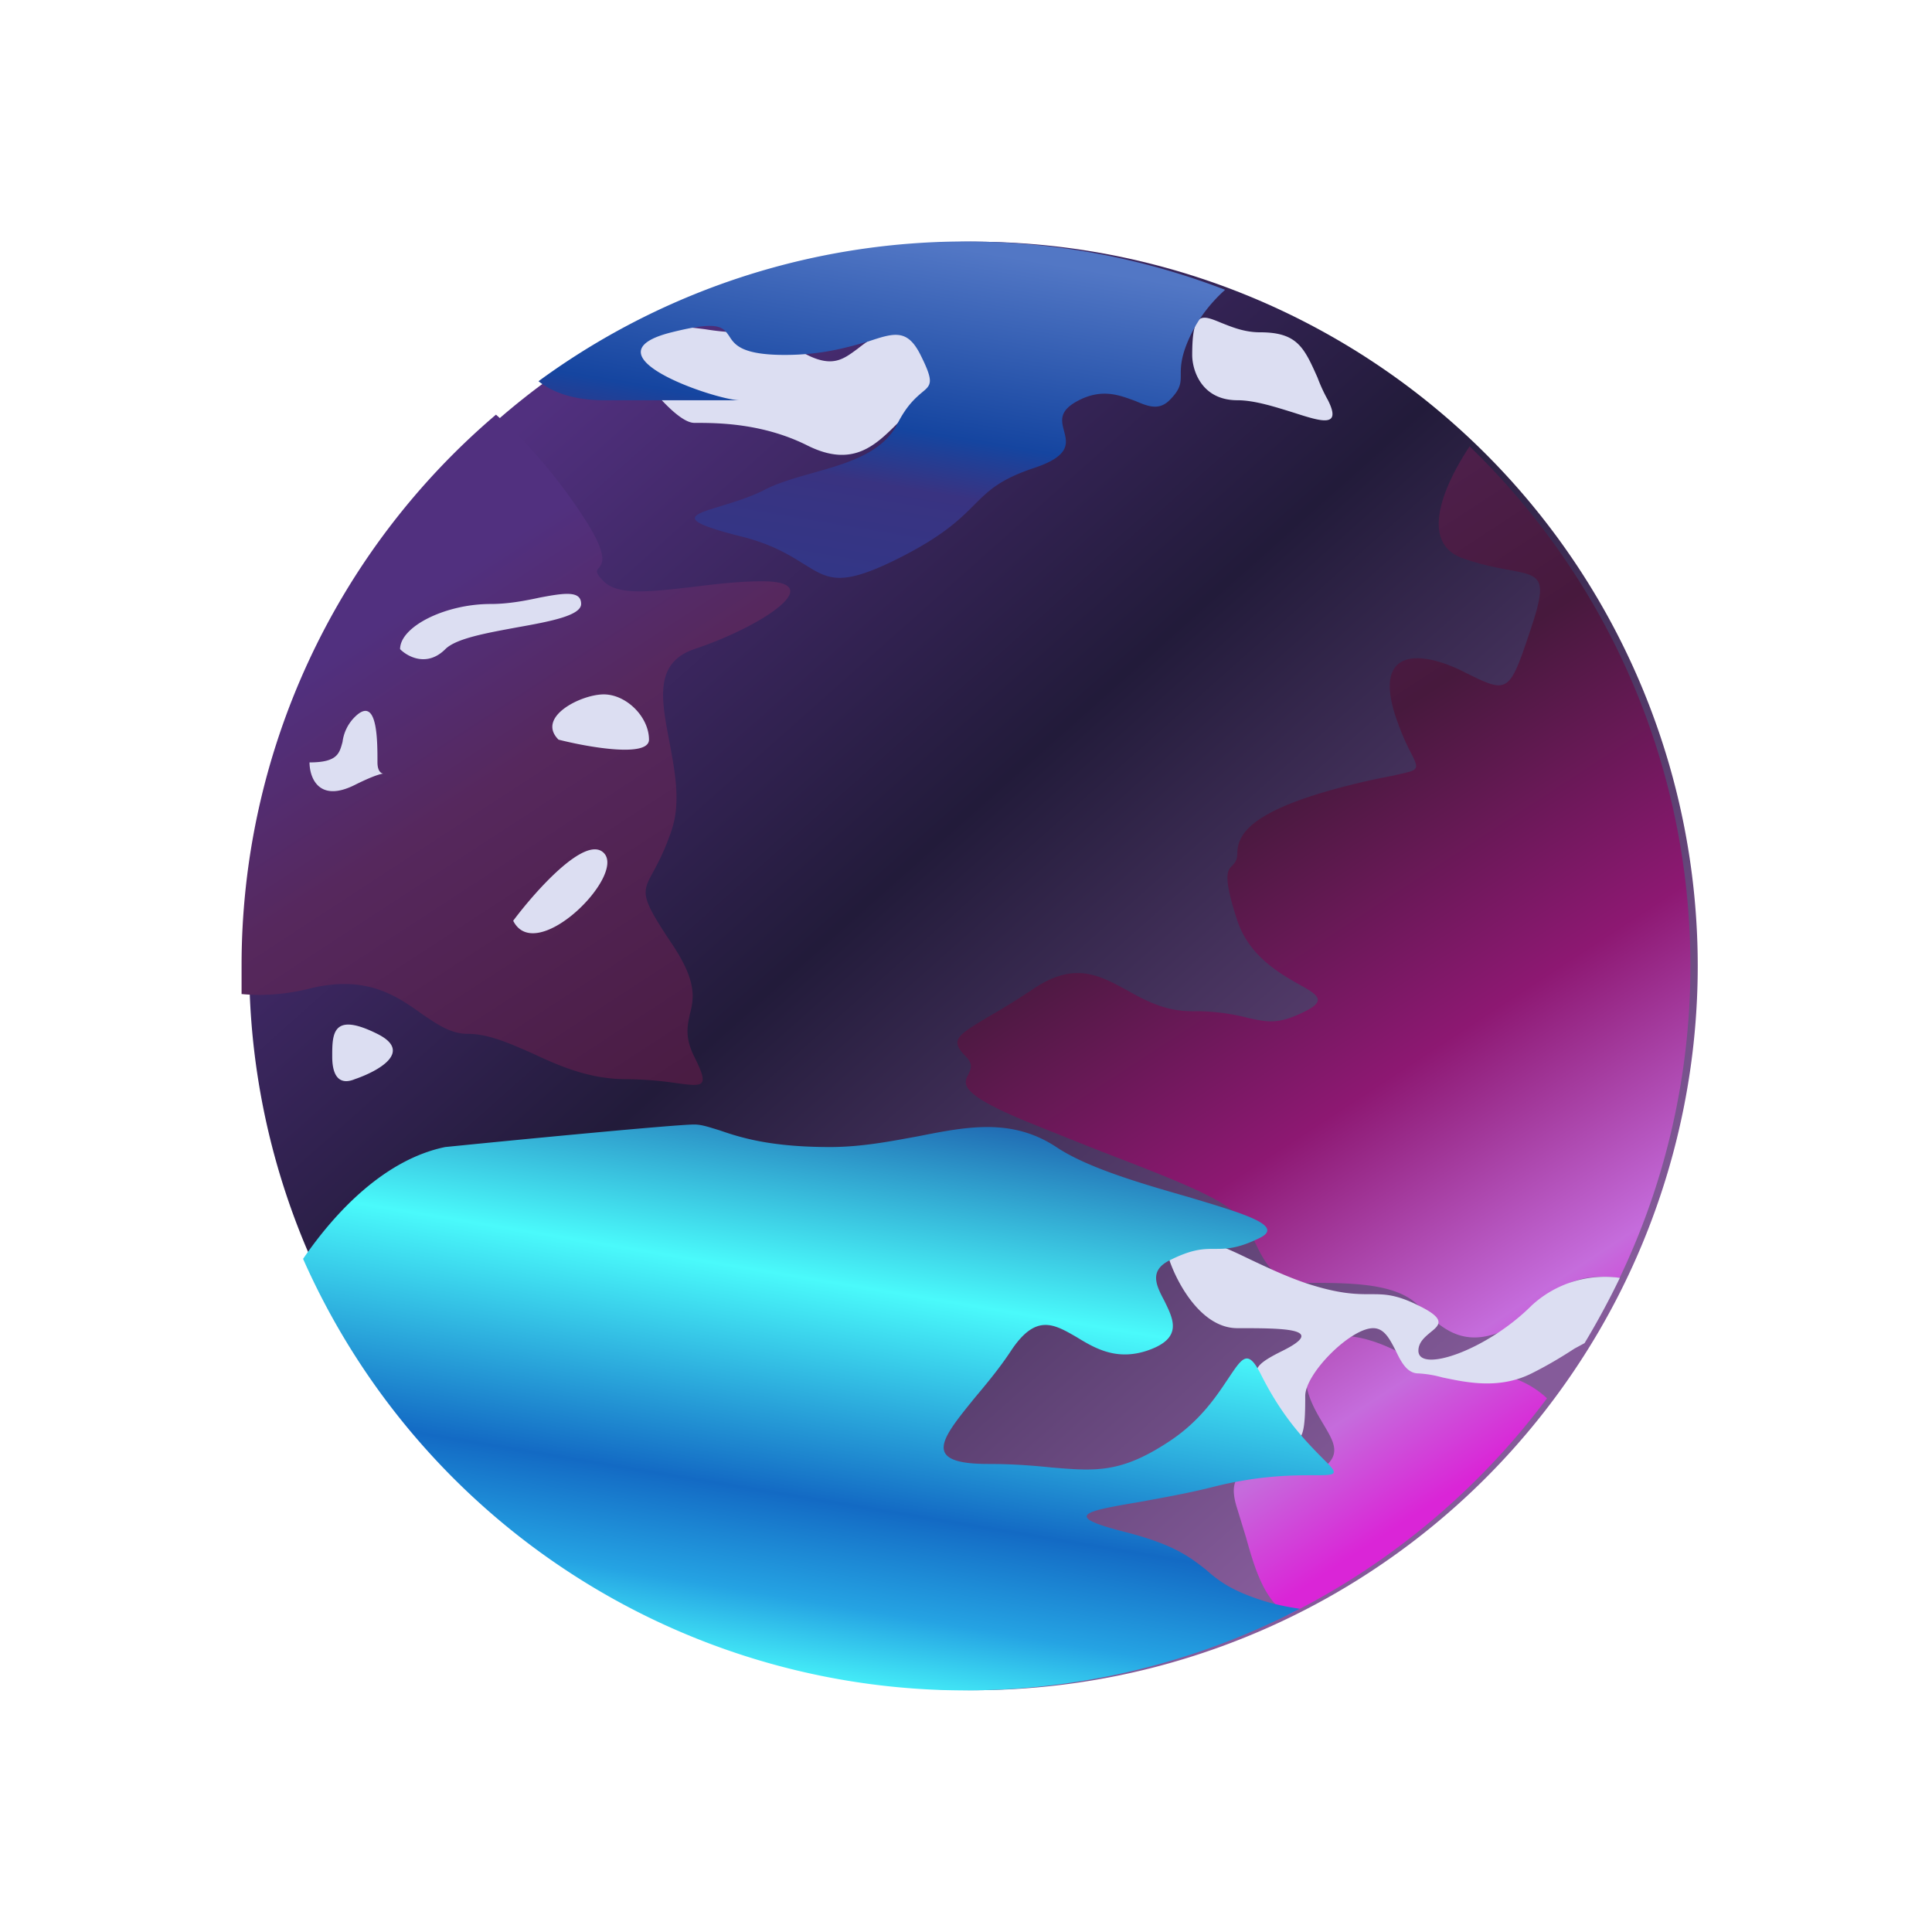 <svg xmlns="http://www.w3.org/2000/svg" width="1em" height="1em" viewBox="0 0 24 24"><g fill="none"><path fill="url(#SVG0PTArKVf)" d="M11.998 20.996a8.997 8.997 0 1 0 0-17.993a8.997 8.997 0 0 0 0 17.993"/><path fill="url(#SVGpnk1Qcbq)" d="M20.117 15.88a8.97 8.97 0 0 0-1.861-10.335c-.332.5-.63 1.209-.073 1.394c.225.08.416.113.562.141c.394.073.483.09.281.703c-.281.843-.281.843-.843.562c-.563-.281-1.125-.281-.844.562c.073.214.14.355.191.45c.045.09.073.146.057.18c-.017.045-.102.056-.293.101a8 8 0 0 0-.517.113c-1.125.281-1.406.562-1.406.843c0 .096-.034.124-.062.158c-.061.056-.123.123.062.686c.146.433.512.646.76.787c.235.13.354.202.084.337c-.338.169-.467.135-.703.085a2.6 2.6 0 0 0-.703-.085c-.337 0-.585-.135-.815-.264c-.343-.186-.647-.354-1.153-.017a9 9 0 0 1-.562.349c-.394.236-.484.292-.281.494c.095.096.061.158.033.22c-.067.123-.129.247.81.624q.42.17.843.337c.906.349 1.468.568 1.687.788c.096.095.158.219.22.342c.123.254.247.501.624.501c.562 0 1.124 0 1.405.281c.282.281.563.562 1.125.281c.169-.084.281-.191.394-.298c.224-.208.433-.393.978-.326zm-.9 1.49a1.15 1.15 0 0 0-.753-.31c-.456 0-.585 0-.692-.044a4 4 0 0 0-.433-.237c-.562-.28-1.124-.28-1.124.282c0 .258.123.46.224.63c.113.19.209.342.057.494c-.107.107-.332.09-.551.079c-.377-.023-.748-.045-.574.483l.107.349c.113.405.225.77.517.967a9.04 9.04 0 0 0 3.222-2.693M3.001 12.349v-.35a8.98 8.98 0 0 1 3.16-6.848c.377.326.76.776 1.057 1.226c.343.512.27.613.225.675c-.034.034-.056.056.056.169c.18.18.585.129 1.08.073c.281-.034.585-.073.888-.073c.844 0 0 .562-.843.843c-.495.169-.41.619-.31 1.141c.068.366.147.76.029 1.108c-.085.253-.169.405-.225.512c-.146.264-.169.303.225.894c.326.483.275.691.225.888c-.029.14-.062.281.056.518c.191.382.124.376-.214.331a4.5 4.5 0 0 0-.63-.05c-.466 0-.843-.169-1.18-.327c-.282-.123-.535-.236-.788-.236c-.213 0-.382-.118-.579-.253c-.315-.225-.691-.483-1.389-.309c-.32.079-.601.09-.837.068z"/><path fill="#DCDEF2" d="M20.122 15.875a10 10 0 0 1-.438.81l-.124.067c-.146.095-.32.202-.534.309c-.405.202-.81.112-1.108.05a1.4 1.4 0 0 0-.298-.05c-.14 0-.214-.14-.281-.281c-.073-.14-.14-.281-.281-.281c-.281 0-.844.562-.844.843s0 .844-.28.281a3 3 0 0 0-.214-.348c-.158-.236-.197-.293.213-.495c.563-.281 0-.281-.562-.281c-.45 0-.748-.562-.844-.844c.197-.393.535-.236 1.013-.005c.202.095.427.202.674.287c.422.14.636.14.81.14s.315 0 .596.14c.349.17.264.242.152.332c-.068.057-.152.124-.152.23c0 .282.844 0 1.406-.561a1.34 1.34 0 0 1 1.096-.344M14.81 4.41c0 .185.112.562.562.562c.214 0 .472.084.692.152c.348.112.607.196.433-.152a2 2 0 0 1-.13-.281c-.168-.377-.253-.563-.714-.563c-.197 0-.354-.067-.483-.118c-.242-.1-.36-.151-.36.4m-7.029 0c.186.28.619.843.844.843c.28 0 .843 0 1.405.281s.844 0 1.125-.281c.112-.112.253-.169.382-.23c.208-.09.354-.158.18-.332a.5.5 0 0 1-.152-.31c-.04-.146-.062-.253-.41-.253c-.248 0-.383.113-.506.208c-.169.124-.304.231-.619.074c-.185-.096-.281-.158-.343-.197c-.04-.028-.062-.045-.095-.056c-.062-.029-.14-.029-.405-.029c-.146 0-.293-.016-.433-.039c-.4-.05-.765-.096-.973.32m.281 4.779c0 .225-.748.096-1.124 0c-.281-.281.28-.562.562-.562c.281 0 .562.28.562.562M4.97 8.064c.095.096.337.225.562 0c.135-.135.523-.202.888-.27c.41-.073.799-.146.799-.292c0-.169-.214-.135-.512-.079c-.185.04-.393.08-.613.08c-.562 0-1.124.28-1.124.561m-.563 1.687c-.45.225-.562-.095-.562-.28c.349 0 .371-.113.41-.254a.53.53 0 0 1 .152-.31c.282-.28.282.282.282.563c0 .14.073.14.073.14s-.073 0-.355.141m1.968 1.687c.282-.377.9-1.068 1.125-.843c.281.28-.843 1.405-1.125.843m-1.686 1.406c.45.225 0 .466-.282.562c-.163.068-.28 0-.28-.281s0-.562.562-.281"/><path fill="url(#SVG4lOalLBz)" d="M6.69 4.736c.168.134.432.236.81.236h1.686c-.281 0-1.968-.563-.843-.844c.584-.146.635-.067.714.045c.067.107.152.236.691.236c.478 0 .799-.1 1.04-.168c.321-.107.484-.158.647.168c.169.338.135.371.017.467c-.079.068-.185.158-.298.377c-.186.377-.624.5-1.063.624c-.219.062-.438.124-.618.22c-.169.084-.36.14-.517.19c-.377.113-.563.17.23.372c.416.1.635.247.81.354c.298.185.45.28 1.158-.073c.562-.281.776-.495.95-.67c.175-.174.315-.314.737-.455c.461-.152.416-.31.377-.461c-.034-.13-.068-.253.185-.382c.298-.152.517-.057.703.01c.158.068.292.119.422-.01c.14-.14.14-.214.14-.315c0-.107 0-.248.14-.529c.108-.213.26-.393.411-.528a8.97 8.97 0 0 0-8.53 1.136m9.457 15.249a9 9 0 0 1-12.381-4.347c.416-.607 1.029-1.237 1.765-1.389c.94-.095 2.868-.28 3.093-.28c.095 0 .185.033.315.072c.247.085.618.208 1.372.208c.393 0 .764-.073 1.102-.135c.618-.123 1.164-.224 1.71.135c.387.26 1.067.456 1.635.619c.675.202 1.198.354.9.506c-.281.14-.427.14-.562.14c-.147 0-.281 0-.563.141c-.264.13-.168.315-.067.506c.112.23.236.467-.22.619c-.376.123-.64-.028-.871-.17c-.281-.162-.506-.297-.815.17c-.14.213-.304.41-.45.584c-.41.506-.675.822.169.822c.32 0 .573.022.787.044c.545.045.86.073 1.462-.326c.393-.259.596-.579.736-.787c.17-.253.237-.36.394-.056c.281.562.562.843.843 1.125c.135.14.068.14-.18.14c-.247 0-.669 0-1.23.14c-.333.085-.659.141-.934.192c-.658.112-.984.168-.192.37c.625.158.816.316 1.012.467c.147.13.299.253.675.377c.169.056.338.09.495.113"/><defs><linearGradient id="SVG0PTArKVf" x1="5.251" x2="16.501" y1="6.374" y2="19.029" gradientUnits="userSpaceOnUse"><stop stop-color="#51307F"/><stop offset=".43" stop-color="#221B3A"/><stop offset="1" stop-color="#855B9A"/></linearGradient><linearGradient id="SVGpnk1Qcbq" x1="11.998" x2="20.907" y1="3" y2="16.642" gradientUnits="userSpaceOnUse"><stop stop-color="#51307F"/><stop offset=".15" stop-color="#56285D"/><stop offset=".48" stop-color="#47193D"/><stop offset=".71" stop-color="#8D1872"/><stop offset=".91" stop-color="#C56CDC"/><stop offset="1" stop-color="#DA25D7"/></linearGradient><linearGradient id="SVG4lOalLBz" x1="13.122" x2="10.165" y1="3.285" y2="20.997" gradientUnits="userSpaceOnUse"><stop stop-color="#5277C5"/><stop offset=".13" stop-color="#1545A0"/><stop offset=".17" stop-color="#393381"/><stop offset=".56" stop-color="#1545A0"/><stop offset=".72" stop-color="#4AFAFB"/><stop offset=".87" stop-color="#136AC4"/><stop offset=".94" stop-color="#25A3E3"/><stop offset="1" stop-color="#4AFAFB"/></linearGradient></defs></g></svg>